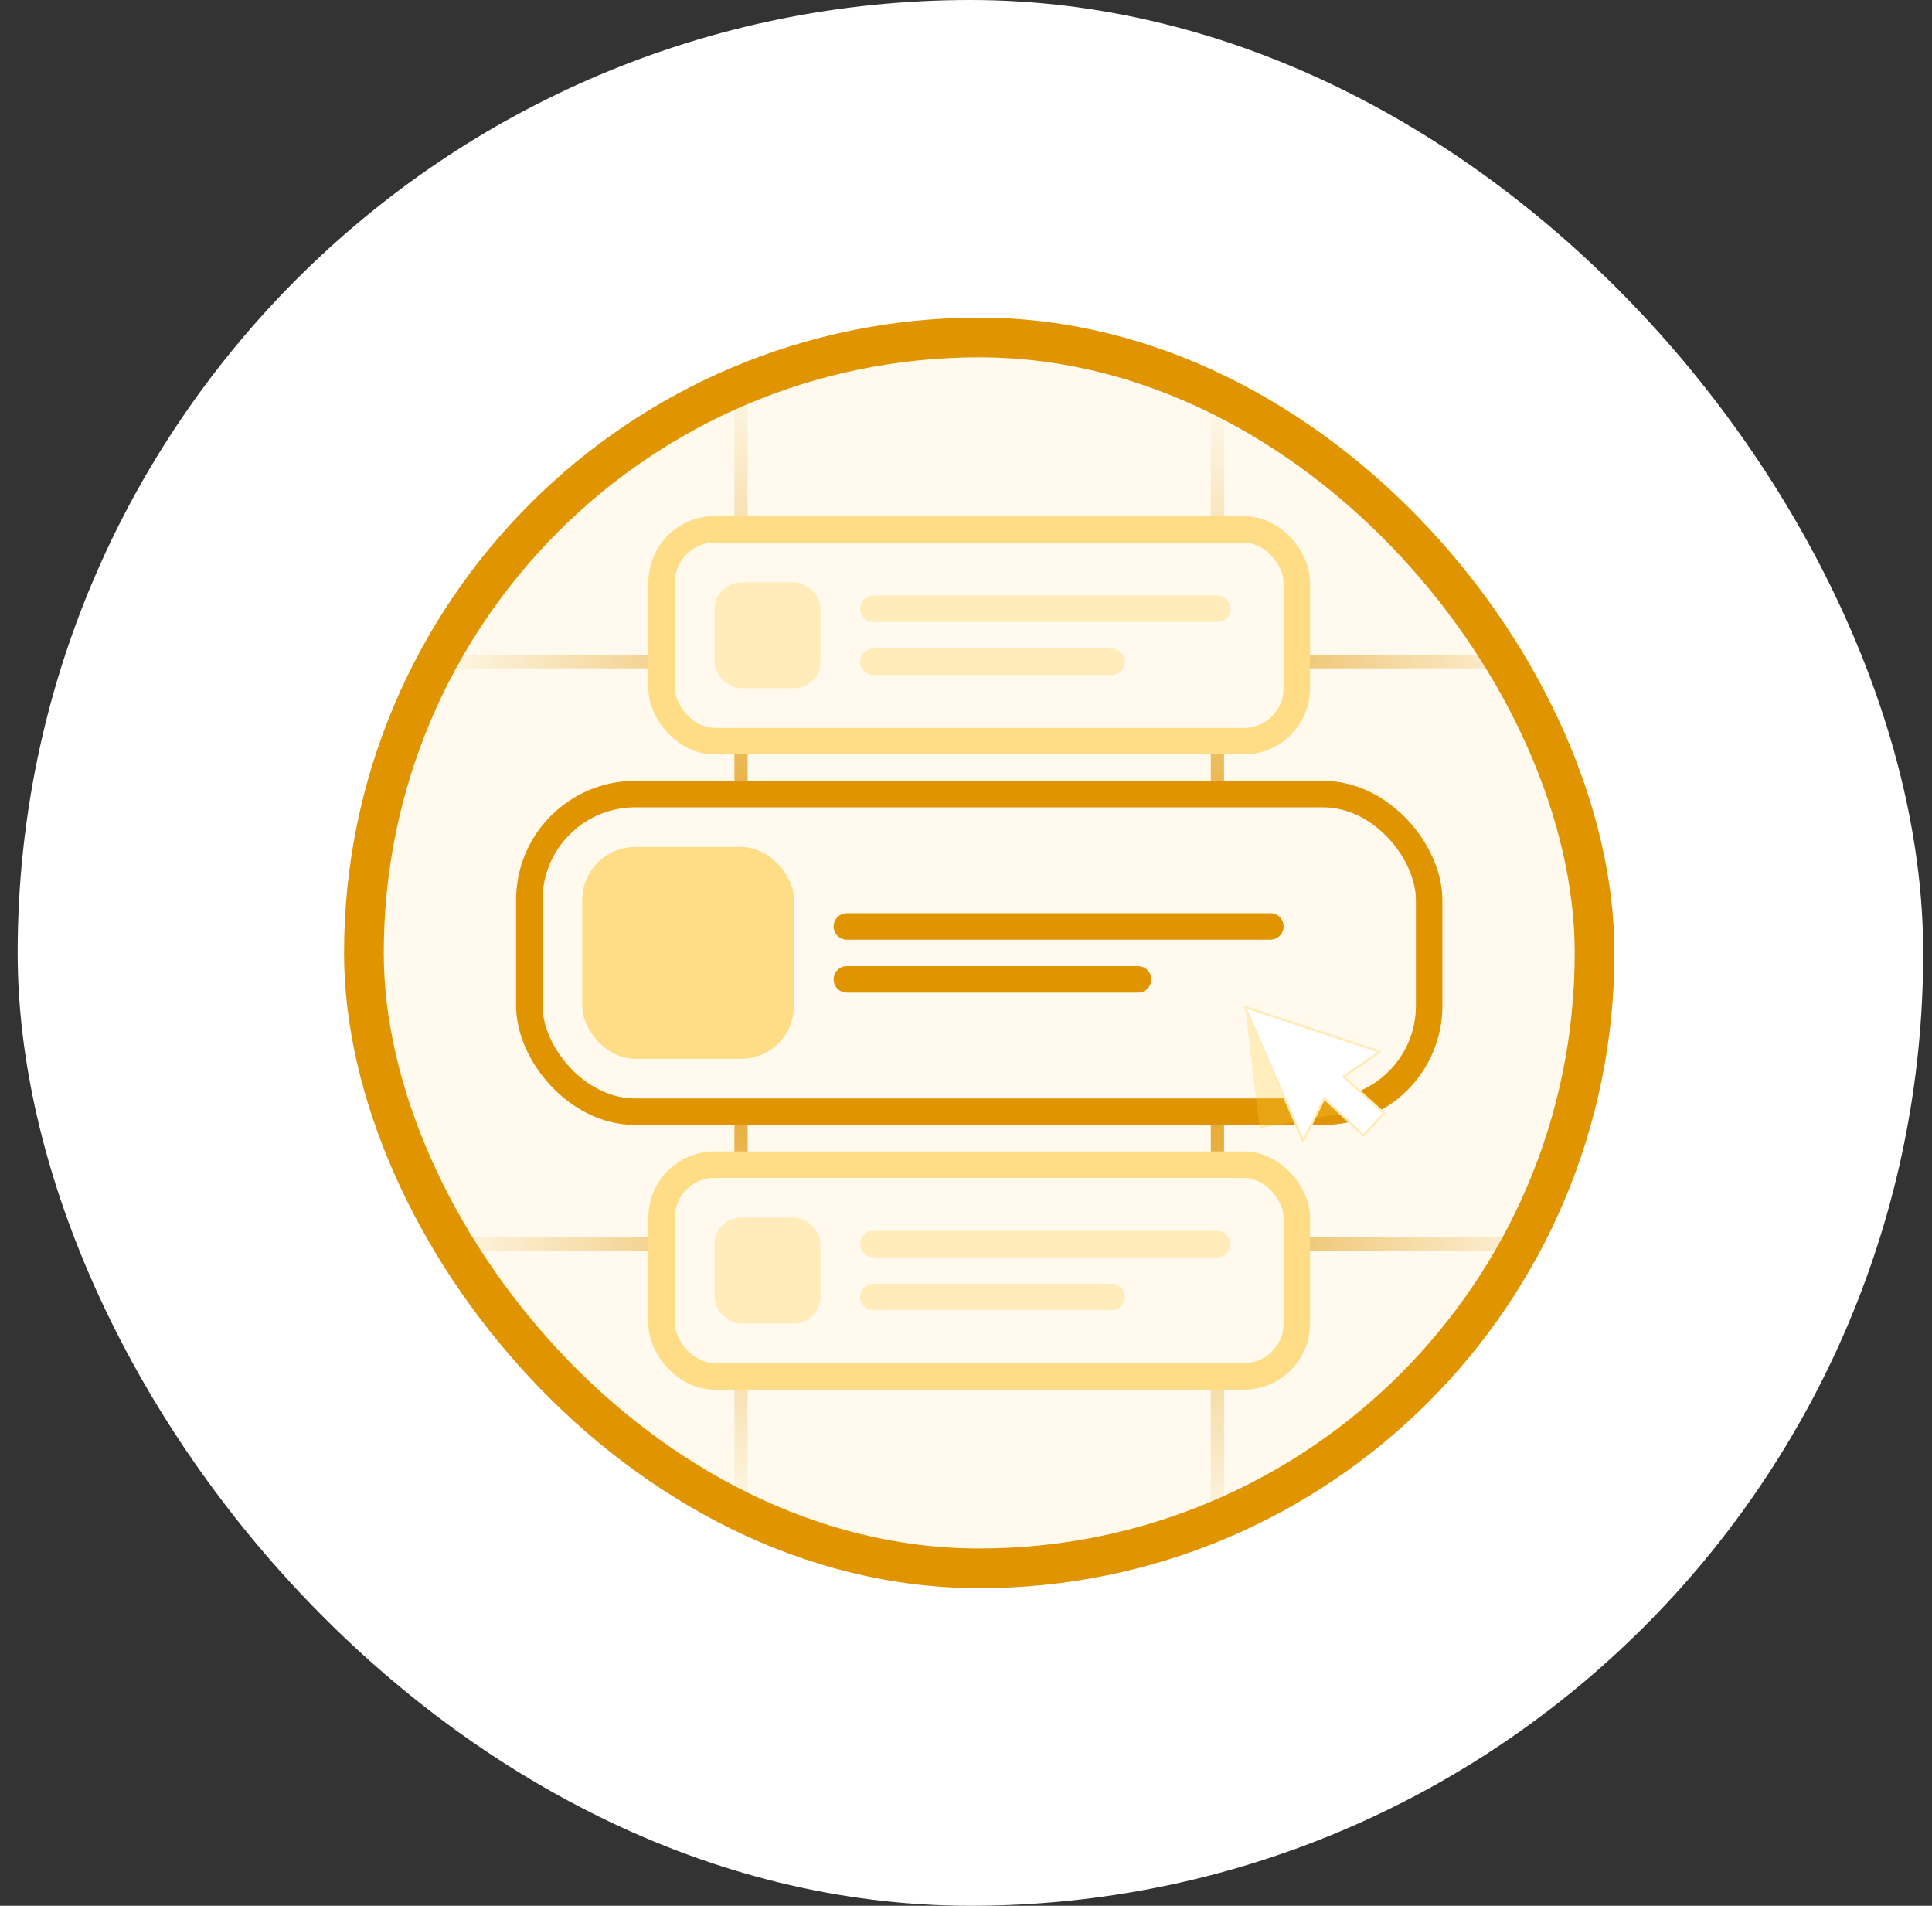 <svg width="73" height="72" viewBox="0 0 73 72" fill="none" xmlns="http://www.w3.org/2000/svg">
<rect x="0" y="0" width="73" height="72" fill="#333333" stroke="none"/>
<rect x="0.667" width="72" height="72" rx="36" fill="white"/>
<g clip-path="url(#clip0_6609_27430)">
<rect x="13" y="12" width="48" height="48" rx="24" fill="#FFFAED"/>
<path d="M12 25C32.307 25 43.693 25 64 25" stroke="url(#paint0_linear_6609_27430)" stroke-width="0.5"/>
<path d="M12 47C32.307 47 43.693 47 64 47" stroke="url(#paint1_linear_6609_27430)" stroke-width="0.5"/>
<path d="M46 11C46 31.307 46 42.693 46 63" stroke="url(#paint2_linear_6609_27430)" stroke-width="0.5"/>
<path d="M28 10C28 30.307 28 41.693 28 62" stroke="url(#paint3_linear_6609_27430)" stroke-width="0.5"/>
<rect x="25" y="20" width="24" height="8" rx="2" fill="#FFFAED"/>
<rect x="27" y="22" width="4" height="4" rx="1" fill="#FFECBA"/>
<path d="M33 23H46" stroke="#FFECBA" stroke-linecap="round"/>
<path d="M33 25H42" stroke="#FFECBA" stroke-linecap="round"/>
<rect x="25" y="20" width="24" height="8" rx="2" stroke="#FFDD86"/>
<rect x="20" y="30" width="34" height="12" rx="4" fill="#FFFAED"/>
<rect x="22" y="32" width="8" height="8" rx="2" fill="#FFDD86"/>
<path d="M32 35H48" stroke="#E09400" stroke-linecap="round"/>
<path d="M32 37H43" stroke="#E09400" stroke-linecap="round"/>
<rect x="20" y="30" width="34" height="12" rx="4" stroke="#E09400"/>
<rect x="25" y="44" width="24" height="8" rx="2" fill="#FFFAED"/>
<rect x="27" y="46" width="4" height="4" rx="1" fill="#FFECBA"/>
<path d="M33 47H46" stroke="#FFECBA" stroke-linecap="round"/>
<path d="M33 49H42" stroke="#FFECBA" stroke-linecap="round"/>
<rect x="25" y="44" width="24" height="8" rx="2" stroke="#FFDD86"/>
<g clip-path="url(#clip1_6609_27430)">
<path d="M47.599 42.629L50.721 42.056L50.919 41.896L47.044 38.043L47.599 42.629Z" fill="#FFCB45" fill-opacity="0.28"/>
<path d="M52.296 42.054L50.765 40.676L52.138 39.734L47.044 38.043L49.243 43.104L50.034 41.501L51.523 42.895L52.296 42.054Z" fill="white" stroke="#FFECBA" stroke-width="0.087" stroke-linejoin="round"/>
</g>
</g>
<rect x="13.75" y="12.75" width="46.5" height="46.5" rx="23.25" stroke="#E09400" stroke-width="1.5"/>
<defs>
<linearGradient id="paint0_linear_6609_27430" x1="59.5" y1="25.5" x2="16" y2="25.5" gradientUnits="userSpaceOnUse">
<stop stop-color="#FFFAED"/>
<stop offset="0.479" stop-color="#E09400"/>
<stop offset="1" stop-color="#FFFAED"/>
</linearGradient>
<linearGradient id="paint1_linear_6609_27430" x1="59.5" y1="47.5" x2="16" y2="47.5" gradientUnits="userSpaceOnUse">
<stop stop-color="#FFFAED"/>
<stop offset="0.479" stop-color="#E09400"/>
<stop offset="1" stop-color="#FFFAED"/>
</linearGradient>
<linearGradient id="paint2_linear_6609_27430" x1="45.5" y1="58.5" x2="45.5" y2="15" gradientUnits="userSpaceOnUse">
<stop stop-color="#FFFAED"/>
<stop offset="0.479" stop-color="#E09400"/>
<stop offset="1" stop-color="#FFFAED"/>
</linearGradient>
<linearGradient id="paint3_linear_6609_27430" x1="27.5" y1="57.5" x2="27.5" y2="14" gradientUnits="userSpaceOnUse">
<stop stop-color="#FFFAED"/>
<stop offset="0.479" stop-color="#E09400"/>
<stop offset="1" stop-color="#FFFAED"/>
</linearGradient>
<clipPath id="clip0_6609_27430">
<rect x="13" y="12" width="48" height="48" rx="24" fill="white"/>
</clipPath>
<clipPath id="clip1_6609_27430">
<rect width="5.34" height="5.148" fill="white" transform="translate(47 38)"/>
</clipPath>
</defs>
</svg>
